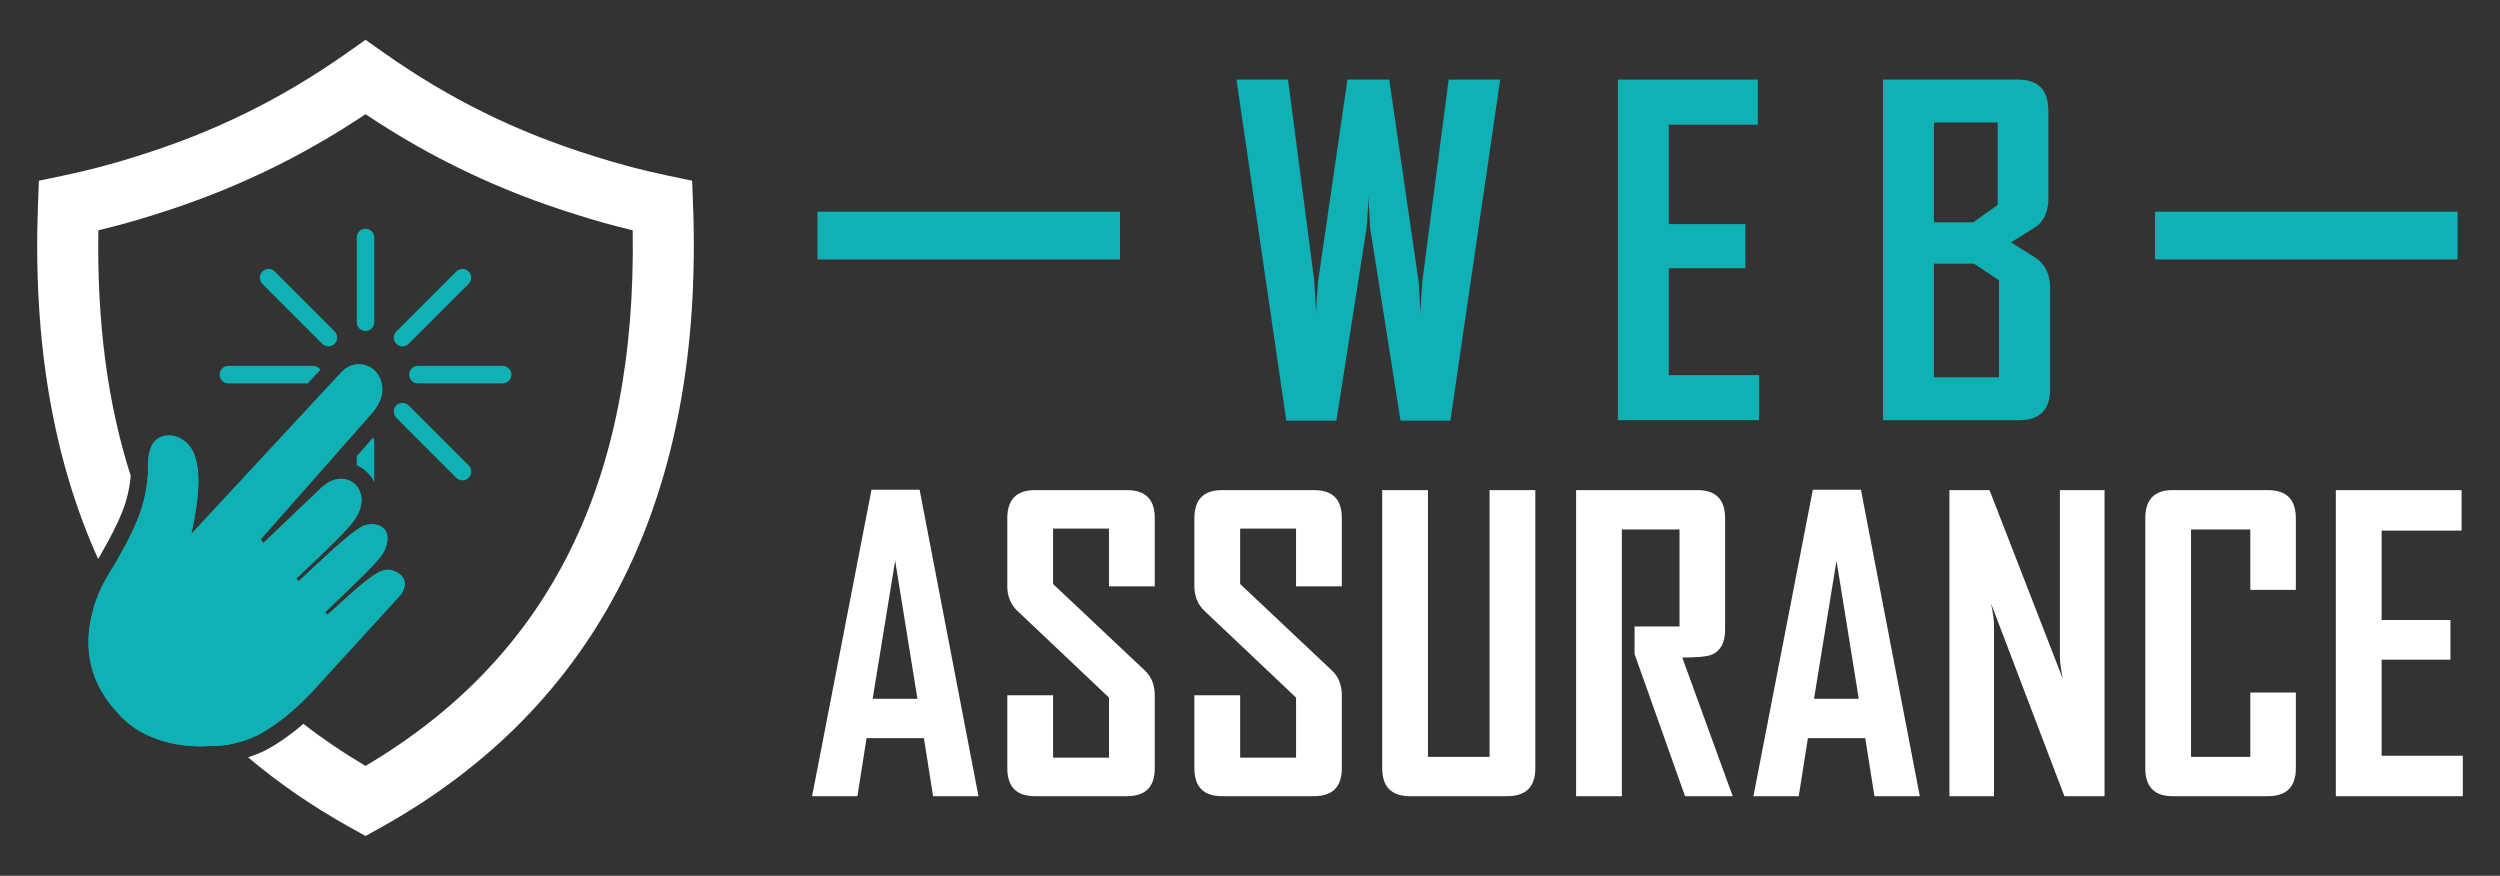 <?xml version="1.0" encoding="utf-8"?>
<!-- Generator: Adobe Illustrator 16.0.0, SVG Export Plug-In . SVG Version: 6.00 Build 0)  -->
<!DOCTYPE svg PUBLIC "-//W3C//DTD SVG 1.1//EN" "http://www.w3.org/Graphics/SVG/1.1/DTD/svg11.dtd">
<svg version="1.1" id="Calque_1" xmlns="http://www.w3.org/2000/svg" xmlns:xlink="http://www.w3.org/1999/xlink" x="0px" y="0px"
	 width="157px" height="55px" viewBox="0 0 157 55" enable-background="new 0 0 157 55" xml:space="preserve">
<rect x="0" y="0" width="157" height="55" fill="#333333" stroke="none"/>
<g>
	<g>
		<path fill="#FFFFFF" d="M43.523,12.846l-0.057-1.498l-1.467-0.306c-1.588-0.331-3.154-0.742-4.669-1.227
			C32.446,8.3,28.229,6.224,24.06,3.28L22.954,2.5l-1.105,0.78C17.68,6.224,13.462,8.3,8.563,9.821
			c-1.5,0.479-3.065,0.89-4.653,1.221l-1.468,0.306l-0.057,1.498c-0.323,8.554,0.941,15.981,3.776,22.249
			c0.036-0.056,0.074-0.111,0.109-0.171c1.282-2.253,1.796-3.409,1.938-5.049c-1.452-4.521-2.125-9.648-2.032-15.413
			c1.207-0.289,2.395-0.62,3.538-0.985c4.778-1.482,9.122-3.551,13.24-6.306c4.119,2.755,8.461,4.822,13.224,6.3
			c1.155,0.37,2.346,0.702,3.555,0.991c0.254,15.798-5.245,26.822-16.779,33.637c-1.389-0.82-2.69-1.702-3.904-2.646
			c-0.054,0.046-0.107,0.092-0.16,0.137c-0.256,0.23-0.536,0.45-0.88,0.69c-0.443,0.319-0.9,0.606-1.342,0.841
			c-0.014,0.008-0.028,0.015-0.042,0.021c-0.346,0.165-0.696,0.304-1.048,0.417c1.938,1.638,4.086,3.112,6.446,4.424l0.931,0.518
			l0.932-0.518C37.61,44.352,44.217,31.184,43.523,12.846z"/>
		<g>
			<g>
				<path fill="#10B1B4" d="M23.503,14.915v5.323c0,0.303-0.246,0.549-0.549,0.549c-0.303,0-0.548-0.246-0.548-0.549v-5.323
					c0-0.304,0.246-0.549,0.548-0.549C23.257,14.366,23.503,14.611,23.503,14.915z"/>
			</g>
			<g>
				<path fill="#10B1B4" d="M29.432,17.825l-3.764,3.765c-0.107,0.107-0.248,0.161-0.388,0.161c-0.14,0-0.281-0.054-0.388-0.161
					c-0.215-0.215-0.215-0.563,0-0.776l3.764-3.765c0.214-0.214,0.562-0.214,0.776,0C29.646,17.264,29.646,17.611,29.432,17.825z"/>
			</g>
			<g>
				<path fill="#10B1B4" d="M32.116,23.527c0,0.303-0.246,0.549-0.549,0.549h-5.323c-0.303,0-0.549-0.246-0.549-0.549
					s0.246-0.549,0.549-0.549h5.323C31.87,22.979,32.116,23.225,32.116,23.527z"/>
			</g>
			<g>
				<path fill="#10B1B4" d="M29.432,30.006c-0.107,0.106-0.248,0.159-0.388,0.159s-0.281-0.053-0.388-0.159l-3.764-3.765
					c-0.118-0.118-0.171-0.276-0.16-0.432c0.01-0.122,0.061-0.242,0.152-0.338c0.002-0.002,0.005-0.005,0.007-0.007
					c0.214-0.214,0.562-0.214,0.776,0l3.764,3.765C29.646,29.442,29.646,29.791,29.432,30.006z"/>
			</g>
			<g>
				<path fill="#10B1B4" d="M23.503,27.735v2.54c-0.045-0.092-0.092-0.176-0.138-0.25c-0.016-0.025-0.032-0.05-0.05-0.073
					c-0.241-0.323-0.553-0.576-0.91-0.738v-0.57l1.032-1.169C23.479,27.552,23.503,27.641,23.503,27.735z"/>
			</g>
			<g>
				<path fill="#10B1B4" d="M20.121,23.221l-0.794,0.855h-4.985c-0.303,0-0.549-0.246-0.549-0.549s0.246-0.549,0.549-0.549h5.323
					C19.855,22.979,20.022,23.074,20.121,23.221z"/>
			</g>
			<g>
				<path fill="#10B1B4" d="M21.016,21.59c-0.107,0.107-0.248,0.161-0.388,0.161c-0.141,0-0.281-0.054-0.388-0.161l-3.764-3.765
					c-0.214-0.214-0.214-0.562,0-0.776c0.214-0.214,0.562-0.214,0.776,0l3.764,3.765C21.231,21.027,21.231,21.375,21.016,21.59z"/>
			</g>
			<g>
				<path fill="#10B1B4" d="M24.885,25.472c-0.045,0.118-0.097,0.23-0.152,0.338C24.742,25.688,24.793,25.567,24.885,25.472z"/>
				<path fill="#10B1B4" d="M25.199,37.309l-5.671,6.216c-0.458,0.471-0.9,0.884-1.328,1.246c-0.005,0.004-0.01,0.008-0.015,0.013
					c-0.251,0.228-0.517,0.43-0.788,0.618c-0.424,0.307-0.833,0.563-1.23,0.772c-0.53,0.252-1.049,0.428-1.558,0.536
					c-0.489,0.104-0.968,0.147-1.437,0.139c-2.313,0.156-4.549-0.61-5.783-2.081c-1.716-1.854-2.194-3.96-1.573-6.341
					c0.017-0.066,0.033-0.133,0.051-0.2l0-0.004c0.176-0.625,0.449-1.286,0.842-1.975c0.086-0.152,0.178-0.305,0.275-0.459
					c0.007-0.01,0.012-0.017,0.019-0.027c0.063-0.09,0.127-0.187,0.19-0.291c0.826-1.45,1.383-2.522,1.719-3.612
					c0.21-0.677,0.334-1.361,0.385-2.147c-0.06-1.164,0.153-1.892,0.635-2.179c0.013-0.015,0.029-0.02,0.044-0.029
					c0.03-0.017,0.057-0.028,0.087-0.042c0.749-0.334,1.767,0.088,2.13,1.069c0.405,1.003,0.344,2.673-0.185,5.011l9.374-10.103
					c0.03-0.033,0.063-0.064,0.091-0.096c0.164-0.162,0.337-0.283,0.524-0.361c0.015-0.006,0.031-0.012,0.047-0.018
					c0.185-0.066,0.371-0.092,0.55-0.085c0.029,0,0.054,0.002,0.079,0.005l0.029,0.003c0.757,0.083,1.378,0.771,1.299,1.746
					l-0.001,0.009c-0.058,0.488-0.322,0.947-0.778,1.465c-0.004,0-0.005,0.001-0.005,0.001l-6.841,7.753l0.156,0.247l3.687-3.514
					V30.59c0.058-0.041,0.115-0.087,0.174-0.133c0.713-0.56,1.545-0.487,2.015,0.072c0.017,0.02,0.034,0.041,0.05,0.063
					c0.332,0.534,0.328,1.116-0.013,1.749c-0.126,0.234-0.299,0.477-0.519,0.726c-0.011,0.013-0.021,0.027-0.034,0.039
					c-0.731,0.812-1.877,1.901-3.295,3.235c0.036-0.031,0.137,0.185,0.169,0.156c1.609-1.492,3.012-2.871,3.911-3.396
					c0.028-0.02,0.057-0.036,0.09-0.054c0.409-0.204,1.014-0.168,1.363,0.169c0.116,0.12,0.185,0.291,0.201,0.506
					c0.014,0.213-0.028,0.468-0.143,0.753c-0.001,0.005-0.003,0.006-0.004,0.013c-0.213,0.588-1.359,1.654-3.768,3.959
					c0.057,0.08,0.106,0.102,0.159,0.156c2.012-1.821,3.18-2.96,3.909-2.814c0.044,0.008,0.086,0.019,0.126,0.028
					C25.38,36.032,25.646,36.611,25.199,37.309z"/>
				<path fill="#10B1B4" d="M25.199,37.309l-5.671,6.216c-0.458,0.471-0.9,0.884-1.328,1.246c-0.005,0.004-0.01,0.008-0.015,0.013
					c-0.251,0.228-0.517,0.43-0.788,0.618c-0.424,0.307-0.833,0.563-1.23,0.772c-0.53,0.252-1.049,0.428-1.558,0.536
					c-0.489,0.104-0.968,0.147-1.437,0.139c-2.313,0.156-4.549-0.61-5.783-2.081c-1.716-1.854-2.194-3.96-1.573-6.341
					c0.017-0.066,0.033-0.133,0.051-0.2l0-0.004c0.176-0.625,0.449-1.286,0.842-1.975c0.086-0.152,0.178-0.305,0.275-0.459
					c0.007-0.01,0.012-0.017,0.019-0.027c0.063-0.09,0.127-0.187,0.19-0.291c0.826-1.45,1.383-2.522,1.719-3.612
					c0.21-0.677,0.334-1.361,0.385-2.147c-0.06-1.164,0.153-1.892,0.635-2.179c0.013-0.015,0.029-0.02,0.044-0.029
					c0.03-0.017,0.057-0.028,0.087-0.042c0.749-0.334,1.767,0.088,2.13,1.069c0.405,1.003,0.344,2.673-0.185,5.011l9.374-10.103
					c0.03-0.033,0.063-0.064,0.091-0.096c0.164-0.162,0.337-0.283,0.524-0.361c0.015-0.006,0.031-0.012,0.047-0.018
					c0.185-0.066,0.371-0.092,0.55-0.085c0.029,0,0.054,0.002,0.079,0.005l0.029,0.003c0.757,0.083,1.378,0.771,1.299,1.746
					l-0.001,0.009c-0.058,0.488-0.322,0.947-0.778,1.465c-0.004,0-0.005,0.001-0.005,0.001l-6.841,7.753l0.156,0.247l3.687-3.514
					V30.59c0.058-0.041,0.115-0.087,0.174-0.133c0.713-0.56,1.545-0.487,2.015,0.072c0.017,0.02,0.034,0.041,0.05,0.063
					c0.332,0.534,0.328,1.116-0.013,1.749c-0.126,0.234-0.299,0.477-0.519,0.726c-0.011,0.013-0.021,0.027-0.034,0.039
					c-0.731,0.812-1.877,1.901-3.295,3.235c0.036-0.031,0.137,0.185,0.169,0.156c1.609-1.492,3.012-2.871,3.911-3.396
					c0.028-0.02,0.057-0.036,0.09-0.054c0.409-0.204,1.014-0.168,1.363,0.169c0.116,0.12,0.185,0.291,0.201,0.506
					c0.014,0.213-0.028,0.468-0.143,0.753c-0.001,0.005-0.003,0.006-0.004,0.013c-0.213,0.588-1.359,1.654-3.768,3.959
					c0.057,0.08,0.106,0.102,0.159,0.156c2.012-1.821,3.18-2.96,3.909-2.814c0.044,0.008,0.086,0.019,0.126,0.028
					C25.38,36.032,25.646,36.611,25.199,37.309z"/>
			</g>
		</g>
	</g>
	<g>
		<g>
			<g>
				<path fill="#FFFFFF" d="M61.448,50h-2.851l-0.576-3.647h-3.6L53.846,50h-2.837v-0.049l3.721-19.196h3.021L61.448,50z
					 M57.615,43.885l-1.399-8.671l-1.413,8.671H57.615z"/>
				<path fill="#FFFFFF" d="M72.52,48.244c0,1.17-0.581,1.756-1.744,1.756H64.99c-1.154,0-1.731-0.585-1.731-1.756v-4.581h2.875
					v3.918h3.512v-3.771l-5.76-5.453c-0.417-0.4-0.627-0.913-0.627-1.535v-4.274c0-1.179,0.577-1.768,1.731-1.768h5.785
					c1.163,0,1.744,0.582,1.744,1.744v4.298h-2.874v-3.624h-3.512v3.477l5.759,5.428c0.418,0.391,0.627,0.912,0.627,1.559V48.244z"
					/>
				<path fill="#FFFFFF" d="M84.266,48.244c0,1.17-0.58,1.756-1.743,1.756h-5.784c-1.155,0-1.732-0.585-1.732-1.756v-4.581h2.875
					v3.918h3.511v-3.771l-5.759-5.453c-0.418-0.4-0.627-0.913-0.627-1.535v-4.274c0-1.179,0.577-1.768,1.732-1.768h5.784
					c1.163,0,1.743,0.582,1.743,1.744v4.298h-2.874v-3.624h-3.511v3.477l5.76,5.428c0.417,0.391,0.625,0.912,0.625,1.559V48.244z"/>
				<path fill="#FFFFFF" d="M96.419,48.244c0,1.17-0.588,1.756-1.769,1.756h-6.104c-1.163,0-1.744-0.585-1.744-1.756V30.78h2.873
					v16.752h3.87V30.78h2.873V48.244z"/>
				<path fill="#FFFFFF" d="M108.814,50h-2.994l-3.169-8.928V39.34h2.823v-6.091h-3.621V50h-2.874V30.78h7.627
					c1.153,0,1.731,0.589,1.731,1.768v6.989c0,0.811-0.275,1.332-0.823,1.572c-0.295,0.123-0.917,0.184-1.867,0.184L108.814,50z"/>
				<path fill="#FFFFFF" d="M120.563,50h-2.848l-0.578-3.647h-3.6L112.961,50h-2.836v-0.049l3.721-19.196h3.021L120.563,50z
					 M116.732,43.885l-1.4-8.671l-1.412,8.671H116.732z"/>
				<path fill="#FFFFFF" d="M132.165,50h-2.521l-4.604-12.095c0.122,0.588,0.184,1.05,0.184,1.386V50h-2.8V30.78h2.518l4.606,11.853
					c-0.123-0.59-0.185-1.053-0.185-1.387V30.78h2.802V50z"/>
				<path fill="#FFFFFF" d="M144.18,48.244c0,1.17-0.584,1.756-1.757,1.756h-5.991c-1.139,0-1.708-0.585-1.708-1.756V32.548
					c0-1.179,0.569-1.768,1.708-1.768h5.991c1.173,0,1.757,0.589,1.757,1.768v4.495h-2.861v-3.794h-3.722v14.283h3.722v-4.04h2.861
					V48.244z"/>
				<path fill="#FFFFFF" d="M154.664,50h-7.974V30.78h7.898v2.543h-5.022v5.612h4.321v2.493h-4.321v6.03h5.098V50z"/>
			</g>
		</g>
		<g>
			<g>
				<path fill="#10B1B4" d="M94.213,5l-3.129,21.415h-3.131l-1.912-12.122c-0.018-0.438-0.054-1.089-0.109-1.954
					c0,0.438-0.035,1.089-0.107,1.954l-1.9,12.122H80.78L77.651,5h3.238l1.653,12.681c0.029,0.438,0.063,1.09,0.109,1.955
					c0.01-0.438,0.052-1.091,0.123-1.955L84.621,5h2.623l1.845,12.681c0.027,0.438,0.068,1.09,0.123,1.955
					c0.009-0.438,0.046-1.091,0.109-1.955L90.975,5H94.213z"/>
				<path fill="#10B1B4" d="M110.47,26.386h-8.868V5h8.788v2.83h-5.591v6.244h4.81v2.774h-4.81v6.71h5.671V26.386z"/>
				<path fill="#10B1B4" d="M128.748,24.432c0,1.304-0.65,1.955-1.954,1.955h-8.541V5h8.486c1.267,0,1.899,0.656,1.899,1.969v5.506
					c0,0.729-0.228,1.294-0.685,1.695c-0.063,0.055-0.619,0.406-1.665,1.053c1.083,0.667,1.656,1.029,1.721,1.093
					c0.492,0.428,0.738,1.016,0.738,1.763V24.432z M125.455,12.871V7.69h-4.004v6.274h2.46L125.455,12.871z M125.536,23.695v-6.096
					l-1.571-1.039h-2.514v7.134H125.536z"/>
			</g>
			<g>
				<rect x="135.336" y="13.293" fill="#10B1B4" width="19" height="3"/>
				<rect x="51.336" y="13.293" fill="#10B1B4" width="19" height="3"/>
			</g>
		</g>
	</g>
</g>
</svg>
